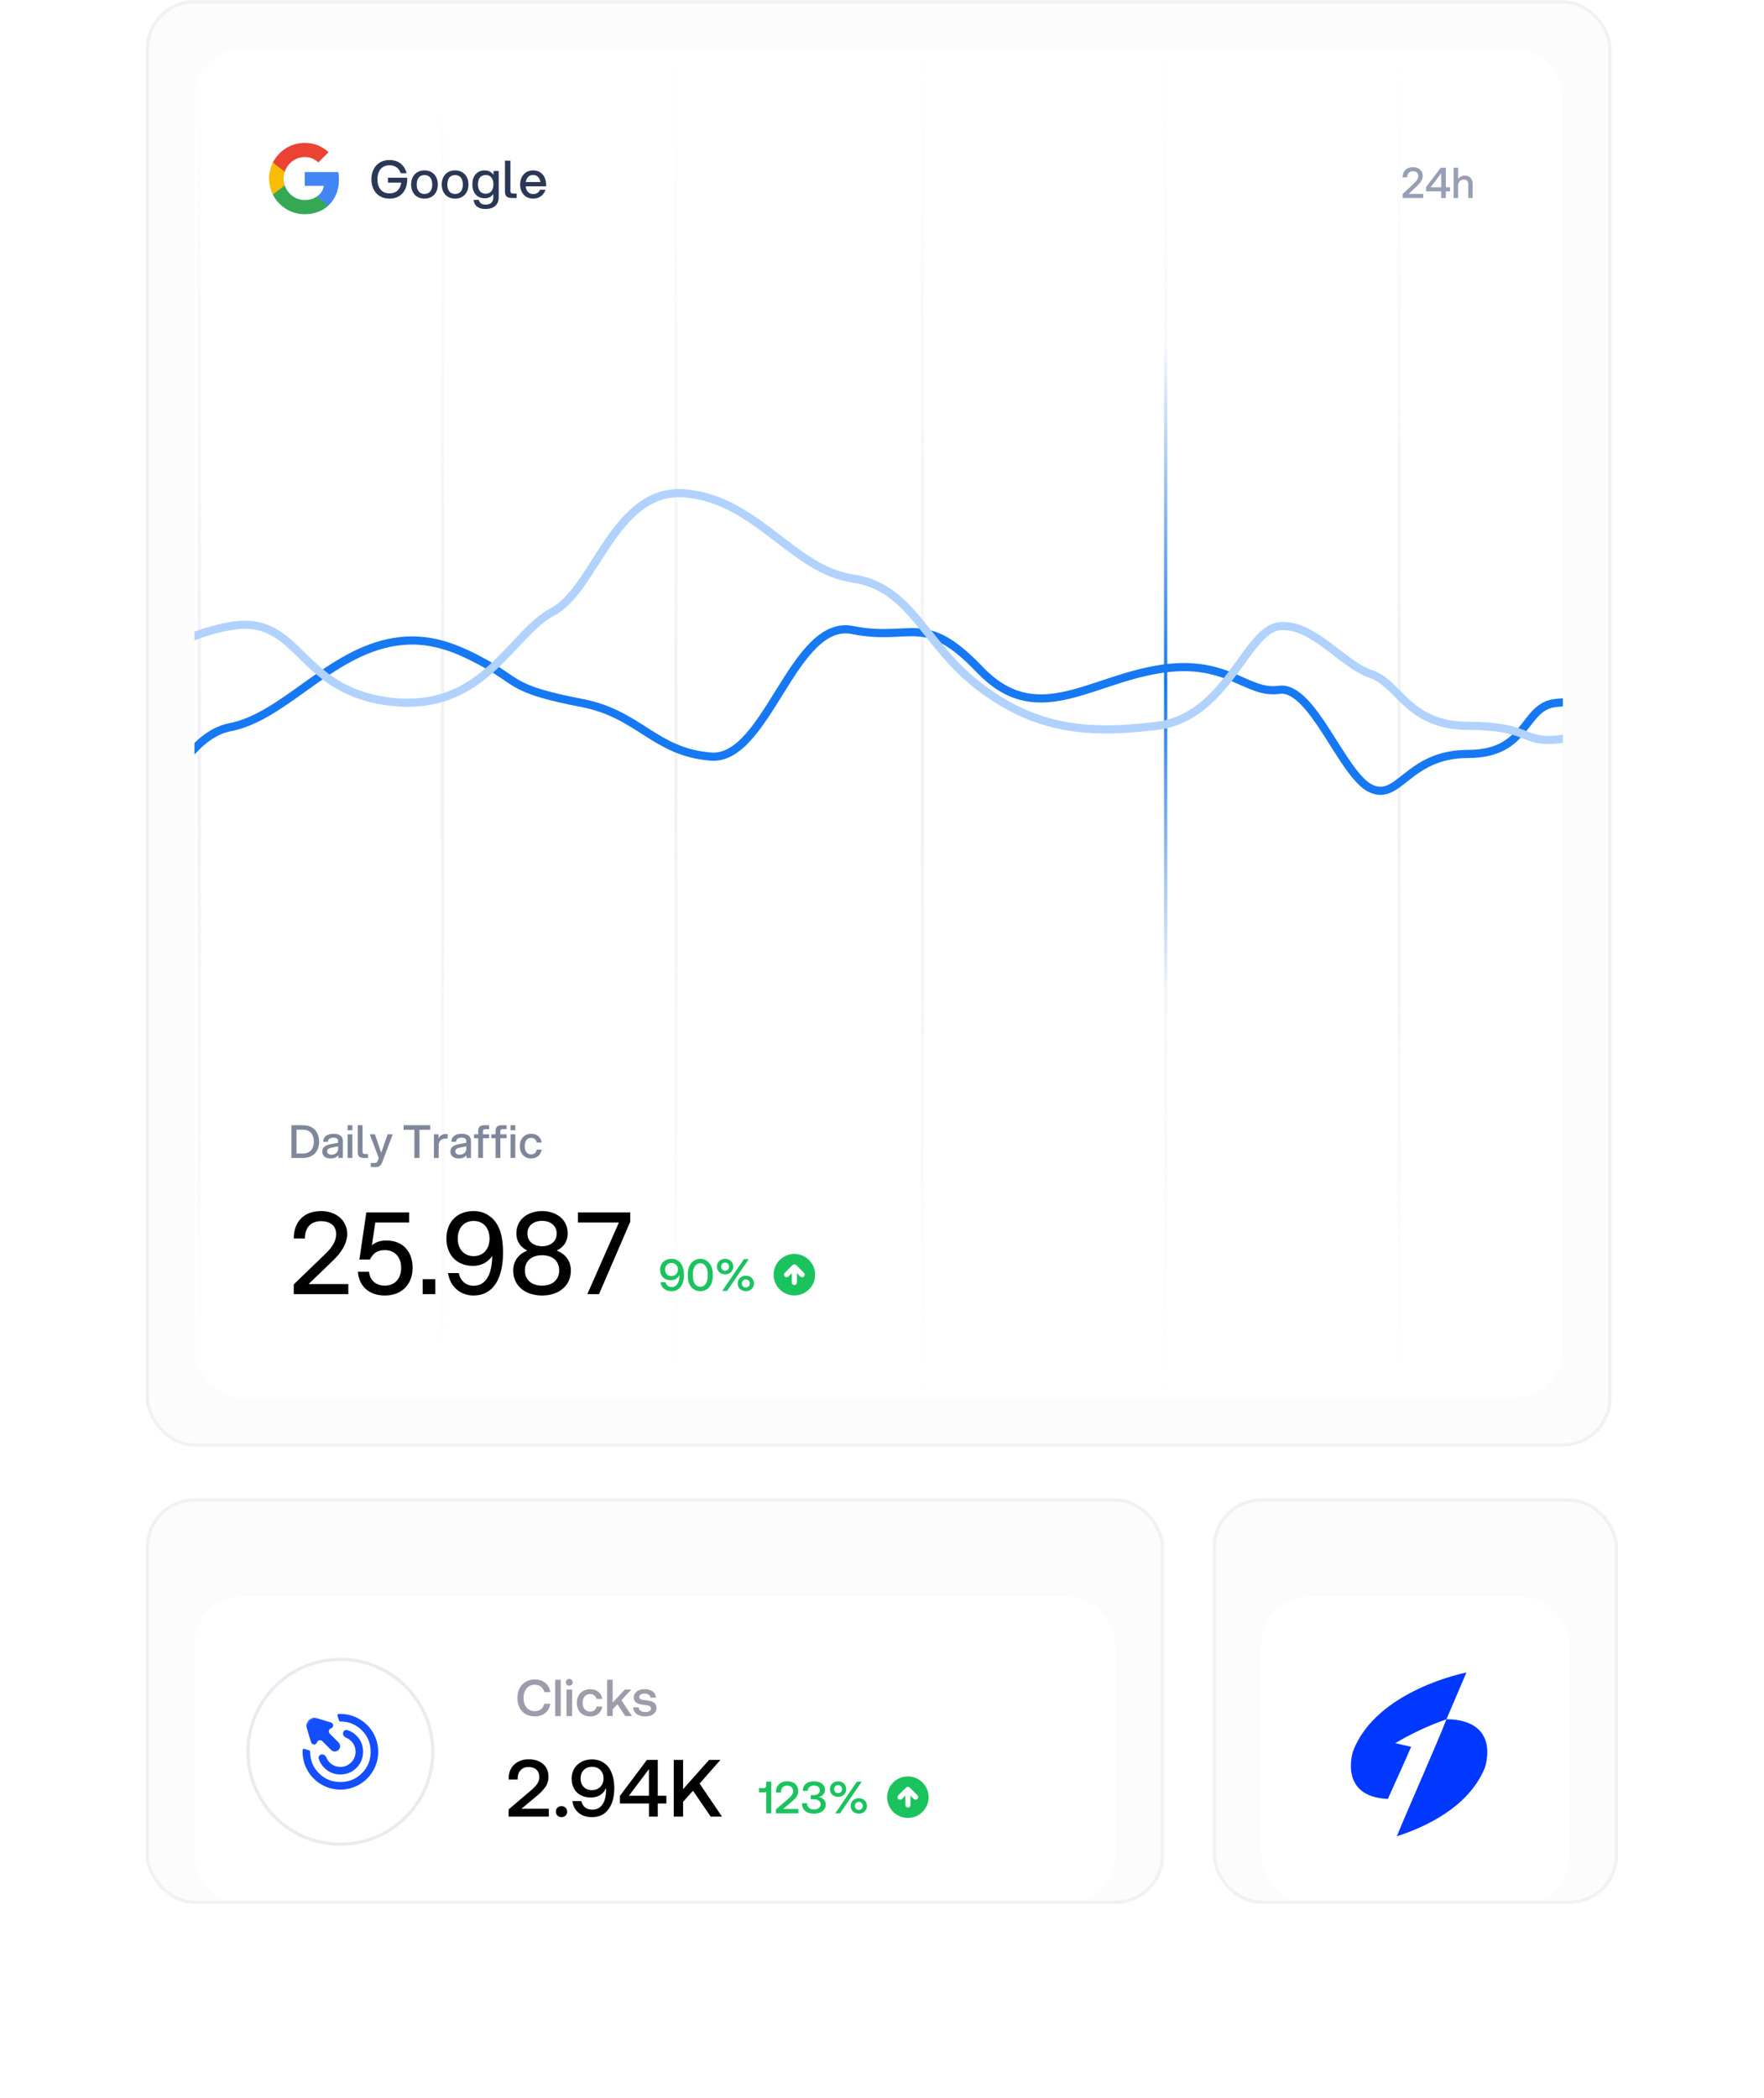 <svg width="544" height="647" viewBox="0 0 544 647" fill="none" xmlns="http://www.w3.org/2000/svg">
<g filter="url(#filter0_b_533_542)">
<rect x="373.976" y="462.056" width="125" height="125" rx="15" fill="#FBFBFB" fill-opacity="0.5"/>
<g filter="url(#filter1_d_533_542)">
<rect x="388.976" y="477.056" width="95" height="95" rx="15" fill="white"/>
<g clip-path="url(#clip0_533_542)">
<path d="M447.443 515.047C447.443 515.047 446.891 515.024 446.066 515.039L452.224 500.619C452.224 500.619 424.371 505.954 417.237 524.981C417.237 524.981 412.67 538.947 428.002 539.588C431.007 532.949 434.045 526.244 435.166 523.519C433.539 523.145 431.91 522.779 430.284 522.405C432.41 521.143 434.769 519.859 437.353 518.629C440.433 517.157 443.372 515.98 446.066 515.04C443.353 522.107 434.797 541.296 430.77 551.104C439.653 548.249 452.963 542.096 457.901 530.016C457.902 530.016 462.895 516.113 447.443 515.047Z" fill="#0038FF"/>
</g>
</g>
<rect x="374.476" y="462.556" width="124" height="124" rx="14.5" stroke="#EFF1F4"/>
</g>
<g filter="url(#filter2_b_533_542)">
<rect x="44.976" y="462.056" width="314" height="125" rx="15" fill="#FBFBFB" fill-opacity="0.5"/>
<g filter="url(#filter3_d_533_542)">
<rect x="59.976" y="477.056" width="284" height="95" rx="15" fill="white"/>
<circle cx="104.976" cy="525.056" r="28.5" stroke="#E9EBF1"/>
<mask id="mask0_533_542" style="mask-type:alpha" maskUnits="userSpaceOnUse" x="90" y="511" width="29" height="29">
<rect x="90.976" y="511.056" width="28" height="28" rx="14" fill="#D9D9D9"/>
</mask>
<g mask="url(#mask0_533_542)">
<path d="M104.975 532.056C103.089 532.056 101.475 531.414 100.134 530.131C99.244 529.279 98.627 528.3 98.285 527.192C98.023 526.345 98.868 525.671 99.717 525.924V525.924C100.155 526.055 100.478 526.414 100.65 526.839C100.948 527.576 101.417 528.202 102.059 528.716C102.895 529.387 103.867 529.722 104.975 529.722C106.259 529.722 107.357 529.266 108.271 528.352C109.185 527.438 109.642 526.339 109.642 525.056C109.642 523.947 109.307 522.975 108.636 522.139C108.121 521.498 107.495 521.028 106.758 520.73C106.334 520.559 105.974 520.236 105.844 519.797V519.797C105.591 518.948 106.264 518.104 107.111 518.366C108.219 518.708 109.199 519.324 110.05 520.214C111.334 521.556 111.975 523.17 111.975 525.056C111.975 527 111.295 528.653 109.934 530.014C108.572 531.375 106.92 532.056 104.975 532.056ZM104.975 536.722C103.361 536.722 101.845 536.416 100.425 535.804C99.006 535.191 97.771 534.36 96.721 533.31C95.671 532.26 94.84 531.025 94.227 529.606C93.615 528.186 93.309 526.67 93.309 525.056V524.531V524.531C93.309 524.246 93.6 524.078 93.873 524.161L95.307 524.603C95.506 524.664 95.642 524.848 95.642 525.056V525.056C95.642 527.661 96.546 529.868 98.354 531.677C100.163 533.485 102.37 534.389 104.975 534.389C107.581 534.389 109.788 533.485 111.596 531.677C113.404 529.868 114.309 527.661 114.309 525.056C114.309 522.45 113.404 520.243 111.596 518.435C109.788 516.627 107.581 515.722 104.975 515.722V515.722C104.767 515.722 104.584 515.587 104.522 515.388L104.081 513.953C103.997 513.681 104.165 513.389 104.45 513.389V513.389H104.975C106.589 513.389 108.106 513.695 109.525 514.308C110.945 514.92 112.179 515.752 113.229 516.802C114.279 517.852 115.111 519.086 115.723 520.506C116.336 521.925 116.642 523.442 116.642 525.056C116.642 526.67 116.336 528.186 115.723 529.606C115.111 531.025 114.279 532.26 113.229 533.31C112.179 534.36 110.945 535.191 109.525 535.804C108.106 536.416 106.589 536.722 104.975 536.722ZM104.407 524.487C103.77 525.123 102.739 525.123 102.102 524.487L99.377 521.762C98.868 521.252 98 521.458 97.773 522.142V522.142C97.476 523.041 96.199 523.023 95.927 522.116L94.602 517.699C94.047 515.851 95.77 514.128 97.619 514.682L102.036 516.007C102.942 516.279 102.96 517.556 102.062 517.854V517.854C101.378 518.08 101.172 518.948 101.681 519.458L104.407 522.183C105.043 522.819 105.043 523.851 104.407 524.487V524.487Z" fill="#134EFF"/>
</g>
<path fill-rule="evenodd" clip-rule="evenodd" d="M279.975 545.456C281.673 545.456 283.3 544.781 284.501 543.581C285.701 542.381 286.375 540.753 286.375 539.056C286.375 537.358 285.701 535.731 284.501 534.53C283.3 533.33 281.673 532.656 279.975 532.656C278.278 532.656 276.65 533.33 275.45 534.53C274.249 535.731 273.575 537.358 273.575 539.056C273.575 540.753 274.249 542.381 275.45 543.581C276.65 544.781 278.278 545.456 279.975 545.456V545.456ZM282.941 538.49L280.541 536.09C280.391 535.94 280.187 535.856 279.975 535.856C279.763 535.856 279.56 535.94 279.41 536.09L277.01 538.49C276.864 538.641 276.783 538.843 276.785 539.053C276.787 539.263 276.871 539.463 277.019 539.612C277.168 539.76 277.368 539.844 277.578 539.846C277.788 539.848 277.99 539.767 278.141 539.621L279.175 538.587V541.456C279.175 541.668 279.259 541.871 279.41 542.021C279.56 542.171 279.763 542.256 279.975 542.256C280.187 542.256 280.391 542.171 280.541 542.021C280.691 541.871 280.775 541.668 280.775 541.456V538.587L281.81 539.621C281.96 539.767 282.163 539.848 282.372 539.846C282.582 539.844 282.783 539.76 282.931 539.612C283.079 539.463 283.164 539.263 283.165 539.053C283.167 538.843 283.087 538.641 282.941 538.49V538.49Z" fill="#1AC35E"/>
<path d="M237.826 534.256V544.056H236.286V537.434C236.146 537.518 235.936 537.56 235.67 537.56H234.06V536.244H235.6C235.824 536.244 236.006 536.16 236.132 535.992C236.244 535.824 236.314 535.614 236.314 535.334V534.256H237.826ZM243.044 539.604C243.548 539.184 243.94 538.792 244.192 538.428C244.444 538.064 244.584 537.672 244.584 537.238C244.584 536.692 244.416 536.258 244.08 535.95C243.744 535.642 243.282 535.488 242.708 535.488C242.148 535.488 241.686 535.67 241.35 536.034C241.014 536.398 240.846 536.874 240.846 537.462V537.644H239.292V537.378C239.292 536.762 239.432 536.216 239.712 535.726C239.992 535.25 240.398 534.858 240.916 534.578C241.42 534.298 242.022 534.158 242.708 534.158C243.8 534.158 244.64 534.438 245.256 534.984C245.858 535.53 246.166 536.258 246.166 537.168C246.166 537.84 245.984 538.414 245.648 538.918C245.298 539.422 244.78 539.954 244.094 540.528L241.49 542.698H246.222V544.056H239.278V542.81L243.044 539.604ZM254.038 539.772C254.444 540.164 254.654 540.682 254.654 541.326C254.654 541.886 254.5 542.39 254.192 542.81C253.884 543.23 253.464 543.566 252.904 543.79C252.344 544.028 251.7 544.14 250.972 544.14C249.852 544.14 248.956 543.86 248.298 543.286C247.64 542.712 247.318 541.928 247.318 540.92H248.872C248.872 541.522 249.082 541.998 249.488 542.334C249.88 542.684 250.412 542.852 251.07 542.852C251.644 542.852 252.12 542.712 252.498 542.404C252.876 542.11 253.072 541.718 253.072 541.214C253.072 540.752 252.876 540.388 252.512 540.122C252.148 539.856 251.616 539.716 250.944 539.716H250.048V538.428H250.846C251.49 538.428 251.98 538.288 252.316 538.008C252.652 537.728 252.834 537.364 252.834 536.888C252.834 536.454 252.666 536.104 252.33 535.852C251.994 535.6 251.56 535.46 251.028 535.46C250.468 535.46 250.006 535.614 249.642 535.908C249.278 536.202 249.096 536.594 249.096 537.098H247.57C247.57 536.202 247.892 535.488 248.508 534.956C249.124 534.438 249.936 534.172 250.972 534.172C251.672 534.172 252.288 534.284 252.806 534.494C253.324 534.718 253.716 535.026 253.996 535.418C254.276 535.81 254.416 536.272 254.416 536.776C254.416 537.364 254.234 537.854 253.898 538.232C253.562 538.61 253.1 538.862 252.526 538.988C253.128 539.114 253.632 539.38 254.038 539.772ZM256.271 535.334C256.481 534.97 256.775 534.69 257.167 534.48C257.545 534.284 257.979 534.172 258.455 534.172C258.931 534.172 259.351 534.284 259.743 534.48C260.121 534.69 260.415 534.97 260.639 535.334C260.849 535.698 260.961 536.118 260.961 536.566C260.961 537.028 260.849 537.434 260.639 537.798C260.415 538.162 260.121 538.442 259.743 538.638C259.351 538.848 258.931 538.946 258.455 538.946C257.979 538.946 257.545 538.848 257.167 538.638C256.775 538.442 256.481 538.162 256.271 537.798C256.047 537.434 255.949 537.028 255.949 536.566C255.949 536.118 256.047 535.698 256.271 535.334ZM257.573 544.056L264.265 534.256H265.763L259.057 544.056H257.573ZM259.337 535.684C259.099 535.446 258.805 535.32 258.455 535.32C258.105 535.32 257.811 535.446 257.587 535.684C257.349 535.922 257.237 536.216 257.237 536.566C257.237 536.93 257.349 537.224 257.587 537.462C257.811 537.7 258.105 537.812 258.455 537.812C258.805 537.812 259.099 537.7 259.337 537.462C259.561 537.224 259.687 536.93 259.687 536.566C259.687 536.216 259.561 535.922 259.337 535.684ZM262.669 540.528C262.879 540.164 263.173 539.884 263.565 539.674C263.943 539.478 264.377 539.366 264.853 539.366C265.329 539.366 265.749 539.478 266.141 539.674C266.519 539.884 266.813 540.164 267.037 540.528C267.247 540.892 267.359 541.312 267.359 541.76C267.359 542.208 267.247 542.614 267.037 542.978C266.813 543.342 266.519 543.636 266.141 543.832C265.749 544.042 265.329 544.14 264.853 544.14C264.377 544.14 263.943 544.042 263.565 543.832C263.173 543.636 262.879 543.342 262.669 542.978C262.445 542.614 262.347 542.208 262.347 541.76C262.347 541.312 262.445 540.892 262.669 540.528ZM265.721 540.864C265.483 540.626 265.189 540.5 264.853 540.5C264.503 540.5 264.209 540.626 263.971 540.864C263.733 541.116 263.621 541.41 263.621 541.76C263.621 542.124 263.733 542.418 263.971 542.642C264.195 542.88 264.489 542.992 264.853 542.992C265.203 542.992 265.497 542.88 265.721 542.642C265.945 542.418 266.071 542.124 266.071 541.76C266.071 541.41 265.945 541.116 265.721 540.864Z" fill="#1AC35E"/>
<path d="M160.224 505.48C160.672 504.616 161.296 503.96 162.112 503.48C162.928 503 163.888 502.76 164.976 502.76C165.808 502.76 166.576 502.92 167.248 503.24C167.92 503.56 168.48 504.024 168.912 504.616C169.328 505.208 169.6 505.896 169.728 506.664H167.888C167.696 505.96 167.344 505.4 166.832 504.984C166.304 504.584 165.664 504.376 164.896 504.376C164.192 504.376 163.584 504.552 163.072 504.904C162.544 505.256 162.144 505.736 161.872 506.344C161.584 506.952 161.456 507.656 161.456 508.456C161.456 509.256 161.584 509.96 161.872 510.568C162.144 511.192 162.544 511.672 163.072 512.024C163.584 512.376 164.192 512.536 164.896 512.536C165.664 512.536 166.304 512.344 166.816 511.928C167.328 511.528 167.68 510.968 167.872 510.248H169.712C169.584 511.048 169.312 511.736 168.896 512.312C168.48 512.904 167.936 513.352 167.264 513.672C166.592 513.992 165.824 514.152 164.976 514.152C163.888 514.152 162.928 513.928 162.112 513.448C161.296 512.984 160.672 512.328 160.224 511.464C159.776 510.6 159.568 509.608 159.568 508.456C159.568 507.336 159.776 506.344 160.224 505.48ZM171.2 502.856H172.928V514.056H171.2V502.856ZM176.318 502.888C176.51 503.08 176.622 503.336 176.622 503.624C176.622 503.928 176.51 504.184 176.318 504.376C176.11 504.568 175.854 504.664 175.566 504.664C175.262 504.664 175.006 504.568 174.814 504.376C174.606 504.184 174.51 503.928 174.51 503.624C174.51 503.336 174.606 503.08 174.814 502.888C175.006 502.696 175.262 502.584 175.566 502.584C175.854 502.584 176.11 502.696 176.318 502.888ZM174.702 505.864H176.43V514.056H174.702V505.864ZM184.524 513.352C183.852 513.896 183.004 514.152 181.98 514.152C181.164 514.152 180.444 513.992 179.836 513.64C179.212 513.288 178.732 512.792 178.396 512.152C178.06 511.512 177.9 510.776 177.9 509.944C177.9 509.112 178.06 508.392 178.412 507.752C178.748 507.128 179.228 506.648 179.852 506.296C180.476 505.944 181.196 505.768 182.028 505.768C183.052 505.768 183.884 506.04 184.54 506.584C185.18 507.128 185.596 507.848 185.756 508.776H183.98C183.852 508.312 183.628 507.944 183.276 507.656C182.924 507.384 182.492 507.24 181.98 507.24C181.276 507.24 180.716 507.496 180.3 507.992C179.884 508.504 179.676 509.144 179.676 509.944C179.676 510.76 179.884 511.416 180.3 511.928C180.716 512.44 181.276 512.68 181.98 512.68C182.508 512.68 182.956 512.552 183.308 512.264C183.66 511.976 183.884 511.592 183.996 511.112H185.756C185.596 512.072 185.18 512.808 184.524 513.352ZM187.222 502.856H188.95V509.864L192.694 505.864H194.694L191.638 509.16L194.886 514.056H192.838L190.406 510.424L188.95 511.96V514.056H187.222V502.856ZM196.959 511.352C196.991 511.784 197.183 512.136 197.551 512.408C197.919 512.68 198.399 512.808 198.991 512.808C199.503 512.808 199.935 512.712 200.255 512.52C200.575 512.328 200.751 512.056 200.751 511.72C200.751 511.448 200.671 511.24 200.527 511.096C200.367 510.968 200.175 510.872 199.919 510.808C199.663 510.744 199.279 510.68 198.767 510.616C198.047 510.536 197.455 510.424 196.991 510.28C196.527 510.136 196.159 509.912 195.871 509.592C195.583 509.272 195.455 508.856 195.455 508.312C195.455 507.816 195.583 507.368 195.871 506.984C196.159 506.6 196.543 506.296 197.039 506.072C197.535 505.864 198.095 505.752 198.735 505.752C199.759 505.752 200.607 505.992 201.247 506.44C201.887 506.904 202.239 507.544 202.303 508.376H200.623C200.575 508.008 200.383 507.704 200.063 507.464C199.727 507.224 199.311 507.096 198.815 507.096C198.303 507.096 197.903 507.192 197.599 507.384C197.279 507.576 197.135 507.848 197.135 508.168C197.135 508.424 197.199 508.6 197.359 508.728C197.519 508.856 197.711 508.936 197.951 508.984C198.175 509.032 198.559 509.08 199.087 509.144C199.791 509.224 200.383 509.336 200.863 509.496C201.343 509.656 201.727 509.896 202.015 510.232C202.303 510.568 202.447 511.016 202.447 511.592C202.447 512.104 202.287 512.568 201.999 512.952C201.695 513.336 201.279 513.64 200.767 513.848C200.239 514.056 199.647 514.152 199.007 514.152C197.903 514.152 197.007 513.912 196.335 513.416C195.663 512.92 195.311 512.232 195.295 511.352H196.959Z" fill="#9C9CAB"/>
<path d="M163.576 537.106C164.476 536.356 165.176 535.656 165.626 535.006C166.076 534.356 166.326 533.656 166.326 532.881C166.326 531.906 166.026 531.131 165.426 530.581C164.826 530.031 164.001 529.756 162.976 529.756C161.976 529.756 161.151 530.081 160.551 530.731C159.951 531.381 159.651 532.231 159.651 533.281V533.606H156.876V533.131C156.876 532.031 157.126 531.056 157.626 530.181C158.126 529.331 158.851 528.631 159.776 528.131C160.676 527.631 161.751 527.381 162.976 527.381C164.926 527.381 166.426 527.881 167.526 528.856C168.601 529.831 169.151 531.131 169.151 532.756C169.151 533.956 168.826 534.981 168.226 535.881C167.601 536.781 166.676 537.731 165.451 538.756L160.801 542.631H169.251V545.056H156.851V542.831L163.576 537.106ZM171.908 542.281C172.233 541.981 172.658 541.806 173.158 541.806C173.658 541.806 174.058 541.981 174.408 542.281C174.733 542.606 174.908 543.006 174.908 543.506C174.908 544.006 174.733 544.431 174.408 544.731C174.058 545.056 173.658 545.206 173.158 545.206C172.658 545.206 172.233 545.056 171.908 544.731C171.583 544.431 171.433 544.006 171.433 543.506C171.433 543.006 171.583 542.606 171.908 542.281ZM189.044 532.831C189.294 533.881 189.444 534.981 189.444 536.181C189.444 539.031 188.819 541.231 187.619 542.831C186.419 544.431 184.719 545.206 182.544 545.206C180.869 545.206 179.494 544.781 178.444 543.881C177.369 543.006 176.719 541.806 176.519 540.256H179.269C179.469 541.081 179.844 541.731 180.419 542.206C180.994 542.681 181.744 542.906 182.694 542.906C184.019 542.906 185.044 542.381 185.794 541.281C186.519 540.206 186.894 538.756 186.894 536.906V536.231C186.744 536.531 186.644 536.706 186.619 536.756C186.219 537.506 185.619 538.106 184.869 538.531C184.094 538.956 183.194 539.156 182.194 539.156C181.019 539.156 179.994 538.931 179.094 538.456C178.194 537.981 177.519 537.306 177.019 536.406C176.519 535.531 176.294 534.506 176.294 533.306C176.294 532.181 176.544 531.181 177.069 530.281C177.594 529.381 178.344 528.681 179.294 528.181C180.244 527.681 181.319 527.406 182.569 527.406C183.719 527.406 184.769 527.656 185.669 528.131C186.569 528.606 187.294 529.281 187.894 530.131C188.394 530.906 188.769 531.806 189.044 532.831ZM179.994 535.881C180.619 536.556 181.469 536.881 182.519 536.881C183.569 536.881 184.444 536.556 185.119 535.881C185.769 535.231 186.119 534.356 186.119 533.256C186.119 532.206 185.794 531.356 185.144 530.681C184.494 530.031 183.644 529.681 182.594 529.681C181.519 529.681 180.669 530.031 180.019 530.681C179.369 531.356 179.044 532.231 179.044 533.281C179.044 534.356 179.344 535.231 179.994 535.881ZM191.178 538.656L199.503 527.556H202.853V538.606H205.503V541.006H202.853V545.056H200.128V541.006H191.178V538.656ZM193.953 538.606H200.128V530.406L193.953 538.606ZM207.783 527.556H210.658V536.581L218.683 527.556H222.183L215.758 534.856L222.658 545.056H219.183L213.708 537.056L210.658 540.481V545.056H207.783V527.556Z" fill="black"/>
</g>
<rect x="45.476" y="462.556" width="313" height="124" rx="14.5" stroke="#EFF1F4"/>
</g>
<g filter="url(#filter4_b_533_542)">
<rect x="44.976" y="0.056" width="452" height="446" rx="15" fill="#FBFBFB" fill-opacity="0.5"/>
<g clip-path="url(#clip1_533_542)">
<rect x="59.976" y="15.056" width="422" height="416" rx="15" fill="white"/>
<path fill-rule="evenodd" clip-rule="evenodd" d="M430.976 431.056V15.056H431.976V431.056H430.976Z" fill="url(#paint0_linear_533_542)"/>
<path fill-rule="evenodd" clip-rule="evenodd" d="M358.976 431.056V15.056H359.976V431.056H358.976Z" fill="url(#paint1_linear_533_542)"/>
<path fill-rule="evenodd" clip-rule="evenodd" d="M283.987 431.056V15.056H284.964V431.056H283.987Z" fill="url(#paint2_linear_533_542)"/>
<path fill-rule="evenodd" clip-rule="evenodd" d="M207.987 431.056V15.056H208.964V431.056H207.987Z" fill="url(#paint3_linear_533_542)"/>
<path fill-rule="evenodd" clip-rule="evenodd" d="M135.987 431.056V15.056H136.964V431.056H135.987Z" fill="url(#paint4_linear_533_542)"/>
<path fill-rule="evenodd" clip-rule="evenodd" d="M60.987 431.056V15.056H61.964V431.056H60.987Z" fill="url(#paint5_linear_533_542)"/>
<path fill-rule="evenodd" clip-rule="evenodd" d="M358.976 431.056V106.056H359.976V431.056H358.976Z" fill="url(#paint6_linear_533_542)"/>
<path d="M120.12 61.248C116.44 61.248 114.536 58.512 114.536 55.296C114.536 52.08 116.44 49.344 120.12 49.344C123.064 49.344 124.808 51.072 125.4 53.408H123.576C123.096 51.968 121.96 50.96 120.12 50.96C117.544 50.96 116.392 52.944 116.392 55.296C116.392 57.648 117.544 59.632 120.12 59.632C122.36 59.632 123.464 58.192 123.736 56.32H119.64V54.8H125.576C125.592 54.96 125.592 55.136 125.592 55.296C125.592 58.512 123.816 61.248 120.12 61.248ZM130.899 61.248C128.323 61.248 126.787 59.392 126.787 56.896C126.787 54.4 128.323 52.544 130.899 52.544C133.491 52.544 135.027 54.4 135.027 56.896C135.027 59.392 133.491 61.248 130.899 61.248ZM128.515 56.896C128.515 58.608 129.283 59.808 130.899 59.808C132.531 59.808 133.299 58.608 133.299 56.896C133.299 55.184 132.531 53.984 130.899 53.984C129.283 53.984 128.515 55.184 128.515 56.896ZM140.339 61.248C137.763 61.248 136.227 59.392 136.227 56.896C136.227 54.4 137.763 52.544 140.339 52.544C142.931 52.544 144.467 54.4 144.467 56.896C144.467 59.392 142.931 61.248 140.339 61.248ZM137.955 56.896C137.955 58.608 138.723 59.808 140.339 59.808C141.971 59.808 142.739 58.608 142.739 56.896C142.739 55.184 141.971 53.984 140.339 53.984C138.723 53.984 137.955 55.184 137.955 56.896ZM149.73 64.448C147.458 64.448 146.21 63.376 146.05 61.632H147.698C147.858 62.688 148.626 63.088 149.762 63.088C150.898 63.088 152.13 62.704 152.13 60.832V59.84C151.554 60.656 150.658 61.136 149.458 61.136C147.01 61.136 145.666 59.312 145.666 56.848C145.666 54.384 147.01 52.544 149.458 52.544C150.706 52.544 151.618 53.072 152.194 53.936V52.736H153.794V60.832C153.794 63.36 152.018 64.448 149.73 64.448ZM147.394 56.848C147.394 58.528 148.162 59.728 149.778 59.728C151.394 59.728 152.162 58.528 152.162 56.848C152.162 55.152 151.394 53.968 149.778 53.968C148.162 53.968 147.394 55.152 147.394 56.848ZM155.724 49.536H157.404V58.864C157.404 59.44 157.628 59.68 158.236 59.68H159.34V61.056H157.852C156.428 61.056 155.724 60.528 155.724 59.056V49.536ZM164.404 61.248C161.94 61.248 160.404 59.392 160.404 56.896C160.404 54.4 161.94 52.544 164.404 52.544C166.868 52.544 168.404 54.368 168.404 56.976V57.456H162.116C162.276 58.896 163.06 59.84 164.404 59.84C165.428 59.84 166.196 59.36 166.548 58.512H168.228C167.7 60.16 166.308 61.248 164.404 61.248ZM162.148 56.128H166.66C166.452 54.816 165.668 53.952 164.404 53.952C163.14 53.952 162.356 54.816 162.148 56.128Z" fill="#2B3757"/>
<path d="M-92.024 220.088C-90.383 222.354 -83.418 217.288 -74.897 220.162C-68.188 222.425 -62.351 229.693 -53.761 231.889C-37.458 236.058 -24.152 240.342 -16.591 250.298C-9.031 260.254 2.318 294.013 15.841 294.013C29.365 294.013 36.248 276.453 41.35 264.887C46.237 253.808 55.649 227.198 70.868 224.264C87.665 221.026 101.478 201.279 121.521 197.959C132.203 196.19 140.761 199.633 150.309 204.983C159.857 210.334 157.988 212.644 179.462 216.768C197.183 220.172 201.818 231.889 219.183 233.299C236.548 234.709 244.579 190.588 262.912 194.271C281.246 197.954 284.909 188.432 302.142 206.479C319.376 224.526 335.297 210.125 356.931 206.442C378.564 202.759 384.198 214.185 394.465 212.711C404.732 211.238 413.976 239.093 422.776 243.145C431.576 247.196 434.071 232.479 452.771 232.479C471.471 232.479 469.471 217.873 479.737 216.768C490.004 215.663 497.209 217.528 500.509 212.74" stroke="#1678F2" stroke-width="2.514" stroke-linecap="round" stroke-linejoin="round"/>
<path d="M-92.024 249.445C-89.091 252.381 -66.724 256.651 -53.891 246.242C-41.058 235.832 -29.691 241.437 -16.491 243.572C-3.291 245.708 1.109 220.617 15.776 217.414C30.442 214.211 48.776 197.1 70.776 193.097C92.776 189.093 91.309 212.877 120.276 216.347C149.242 219.817 157.309 195.527 170.509 188.587C183.709 181.648 189.576 150.024 211.576 152.159C233.576 154.294 244.576 175.69 262.909 178.359C281.242 181.028 284.909 198.73 302.142 211.809C319.376 224.888 335.142 226.49 356.776 223.82C378.409 221.151 384.276 194.164 394.542 193.097C404.809 192.029 413.976 204.898 422.776 207.834C431.576 210.77 434.142 223.82 452.842 223.82C471.542 223.82 469.342 228.892 479.609 228.091C489.875 227.29 497.209 219.817 500.509 216.347" stroke="#B0D2FD" stroke-width="2.514" stroke-linecap="round" stroke-linejoin="round"/>
<path d="M432.547 61.056V59.836L436.246 56.344C436.882 55.721 437.375 55.059 437.375 54.228C437.375 53.358 436.739 52.813 435.74 52.813C434.701 52.813 433.962 53.423 433.975 54.696H432.547C432.56 52.709 433.78 51.554 435.74 51.554C437.609 51.554 438.777 52.736 438.777 54.189C438.777 55.37 438.011 56.396 437.194 57.175L434.429 59.797H438.907V61.056H432.547ZM439.807 59.005V57.655L444.324 51.71H445.882V57.746H447.167V59.005H445.882V61.056H444.441V59.005H439.807ZM441.209 57.746H444.454V53.41L441.209 57.746ZM448.297 61.056V51.71H449.66V55.189C450.115 54.592 450.802 54.15 451.75 54.15C453.385 54.15 454.151 55.319 454.151 56.707V61.056H452.801V56.85C452.801 55.98 452.373 55.357 451.387 55.357C450.867 55.357 449.66 55.656 449.66 57.317V61.056H448.297Z" fill="#979FB4"/>
<path d="M104.536 55.306C104.536 54.526 104.466 53.776 104.336 53.056H93.976V57.316H99.896C99.636 58.686 98.856 59.846 97.686 60.626V63.396H101.256C103.336 61.476 104.536 58.656 104.536 55.306Z" fill="#4285F4"/>
<path d="M93.975 66.056C96.945 66.056 99.435 65.076 101.255 63.396L97.685 60.626C96.705 61.286 95.455 61.686 93.975 61.686C91.115 61.686 88.685 59.756 87.815 57.156H84.155V59.996C85.965 63.586 89.675 66.056 93.975 66.056Z" fill="#34A853"/>
<path d="M87.816 57.145C87.596 56.486 87.466 55.785 87.466 55.056C87.466 54.325 87.596 53.626 87.816 52.965V50.126H84.156C83.406 51.605 82.976 53.276 82.976 55.056C82.976 56.836 83.406 58.505 84.156 59.986L87.006 57.766L87.816 57.145Z" fill="#FBBC05"/>
<path d="M93.975 48.436C95.595 48.436 97.035 48.996 98.185 50.076L101.335 46.926C99.425 45.146 96.945 44.056 93.975 44.056C89.675 44.056 85.965 46.526 84.155 50.126L87.815 52.966C88.685 50.366 91.115 48.436 93.975 48.436Z" fill="#EA4335"/>
</g>
<path fill-rule="evenodd" clip-rule="evenodd" d="M244.975 399.456C246.673 399.456 248.3 398.781 249.501 397.581C250.701 396.381 251.375 394.753 251.375 393.056C251.375 391.358 250.701 389.731 249.501 388.53C248.3 387.33 246.673 386.656 244.975 386.656C243.278 386.656 241.65 387.33 240.45 388.53C239.249 389.731 238.575 391.358 238.575 393.056C238.575 394.753 239.249 396.381 240.45 397.581C241.65 398.781 243.278 399.456 244.975 399.456V399.456ZM247.941 392.49L245.541 390.09C245.391 389.94 245.187 389.856 244.975 389.856C244.763 389.856 244.56 389.94 244.41 390.09L242.01 392.49C241.864 392.641 241.783 392.843 241.785 393.053C241.787 393.263 241.871 393.463 242.019 393.612C242.168 393.76 242.368 393.844 242.578 393.846C242.788 393.848 242.99 393.767 243.141 393.621L244.175 392.587V395.456C244.175 395.668 244.259 395.871 244.41 396.021C244.56 396.171 244.763 396.256 244.975 396.256C245.187 396.256 245.391 396.171 245.541 396.021C245.691 395.871 245.775 395.668 245.775 395.456V392.587L246.81 393.621C246.96 393.767 247.163 393.848 247.372 393.846C247.582 393.844 247.783 393.76 247.931 393.612C248.079 393.463 248.164 393.263 248.165 393.053C248.167 392.843 248.087 392.641 247.941 392.49V392.49Z" fill="#1AC35E"/>
<path d="M210.704 391.21C210.844 391.798 210.928 392.414 210.928 393.086C210.928 394.682 210.578 395.914 209.906 396.81C209.234 397.706 208.282 398.14 207.064 398.14C206.126 398.14 205.356 397.902 204.768 397.398C204.166 396.908 203.802 396.236 203.69 395.368H205.23C205.342 395.83 205.552 396.194 205.874 396.46C206.196 396.726 206.616 396.852 207.148 396.852C207.89 396.852 208.464 396.558 208.884 395.942C209.29 395.34 209.5 394.528 209.5 393.492V393.114C209.416 393.282 209.36 393.38 209.346 393.408C209.122 393.828 208.786 394.164 208.366 394.402C207.932 394.64 207.428 394.752 206.868 394.752C206.21 394.752 205.636 394.626 205.132 394.36C204.628 394.094 204.25 393.716 203.97 393.212C203.69 392.722 203.564 392.148 203.564 391.476C203.564 390.846 203.704 390.286 203.998 389.782C204.292 389.278 204.712 388.886 205.244 388.606C205.776 388.326 206.378 388.172 207.078 388.172C207.722 388.172 208.31 388.312 208.814 388.578C209.318 388.844 209.724 389.222 210.06 389.698C210.34 390.132 210.55 390.636 210.704 391.21ZM205.636 392.918C205.986 393.296 206.462 393.478 207.05 393.478C207.638 393.478 208.128 393.296 208.506 392.918C208.87 392.554 209.066 392.064 209.066 391.448C209.066 390.86 208.884 390.384 208.52 390.006C208.156 389.642 207.68 389.446 207.092 389.446C206.49 389.446 206.014 389.642 205.65 390.006C205.286 390.384 205.104 390.874 205.104 391.462C205.104 392.064 205.272 392.554 205.636 392.918ZM212.109 392.932C212.109 392.008 212.263 391.182 212.585 390.454C212.907 389.726 213.369 389.166 213.957 388.774C214.545 388.382 215.217 388.172 215.973 388.172C216.715 388.172 217.373 388.382 217.961 388.774C218.549 389.166 218.997 389.726 219.333 390.454C219.655 391.182 219.823 392.008 219.823 392.932V393.38C219.823 394.36 219.655 395.2 219.333 395.914C219.011 396.642 218.563 397.188 217.975 397.566C217.387 397.958 216.729 398.14 215.973 398.14C215.203 398.14 214.531 397.958 213.943 397.566C213.355 397.188 212.907 396.642 212.585 395.914C212.263 395.2 212.109 394.36 212.109 393.38V392.932ZM217.639 390.454C217.219 389.838 216.673 389.53 215.973 389.53C215.273 389.53 214.713 389.838 214.293 390.454C213.873 391.07 213.663 391.91 213.663 392.988V393.324C213.663 394.416 213.873 395.256 214.293 395.872C214.713 396.488 215.273 396.782 215.973 396.782C216.673 396.782 217.219 396.488 217.639 395.872C218.059 395.256 218.269 394.416 218.269 393.324V392.988C218.269 391.91 218.059 391.07 217.639 390.454ZM221.429 389.334C221.639 388.97 221.933 388.69 222.325 388.48C222.703 388.284 223.137 388.172 223.613 388.172C224.089 388.172 224.509 388.284 224.901 388.48C225.279 388.69 225.573 388.97 225.797 389.334C226.007 389.698 226.119 390.118 226.119 390.566C226.119 391.028 226.007 391.434 225.797 391.798C225.573 392.162 225.279 392.442 224.901 392.638C224.509 392.848 224.089 392.946 223.613 392.946C223.137 392.946 222.703 392.848 222.325 392.638C221.933 392.442 221.639 392.162 221.429 391.798C221.205 391.434 221.107 391.028 221.107 390.566C221.107 390.118 221.205 389.698 221.429 389.334ZM222.731 398.056L229.423 388.256H230.921L224.215 398.056H222.731ZM224.495 389.684C224.257 389.446 223.963 389.32 223.613 389.32C223.263 389.32 222.969 389.446 222.745 389.684C222.507 389.922 222.395 390.216 222.395 390.566C222.395 390.93 222.507 391.224 222.745 391.462C222.969 391.7 223.263 391.812 223.613 391.812C223.963 391.812 224.257 391.7 224.495 391.462C224.719 391.224 224.845 390.93 224.845 390.566C224.845 390.216 224.719 389.922 224.495 389.684ZM227.827 394.528C228.037 394.164 228.331 393.884 228.723 393.674C229.101 393.478 229.535 393.366 230.011 393.366C230.487 393.366 230.907 393.478 231.299 393.674C231.677 393.884 231.971 394.164 232.195 394.528C232.405 394.892 232.517 395.312 232.517 395.76C232.517 396.208 232.405 396.614 232.195 396.978C231.971 397.342 231.677 397.636 231.299 397.832C230.907 398.042 230.487 398.14 230.011 398.14C229.535 398.14 229.101 398.042 228.723 397.832C228.331 397.636 228.037 397.342 227.827 396.978C227.603 396.614 227.505 396.208 227.505 395.76C227.505 395.312 227.603 394.892 227.827 394.528ZM230.879 394.864C230.641 394.626 230.347 394.5 230.011 394.5C229.661 394.5 229.367 394.626 229.129 394.864C228.891 395.116 228.779 395.41 228.779 395.76C228.779 396.124 228.891 396.418 229.129 396.642C229.353 396.88 229.647 396.992 230.011 396.992C230.361 396.992 230.655 396.88 230.879 396.642C231.103 396.418 231.229 396.124 231.229 395.76C231.229 395.41 231.103 395.116 230.879 394.864Z" fill="#1AC35E"/>
<path d="M89.886 357.056V346.976H93.4C96.802 346.976 98.412 349.202 98.412 352.016C98.412 354.83 96.802 357.056 93.4 357.056H89.886ZM91.44 355.684H93.4C95.78 355.684 96.788 354.074 96.788 352.016C96.788 349.958 95.78 348.348 93.4 348.348H91.44V355.684ZM104.333 357.056V356.202C103.703 356.972 102.905 357.224 102.023 357.224C100.413 357.224 99.377 356.454 99.377 355.054C99.377 353.766 100.329 353.108 102.079 352.786L104.277 352.38V351.904C104.277 351.134 103.801 350.812 102.821 350.812C101.981 350.812 101.169 351.106 101.127 352.058H99.671C99.713 350.308 101.169 349.608 102.821 349.608C104.781 349.608 105.719 350.434 105.719 351.75V357.056H104.333ZM100.889 355.012C100.889 355.628 101.309 356.048 102.247 356.048C103.241 356.048 104.277 355.502 104.277 354.2V353.472L102.331 353.878C101.449 354.06 100.889 354.27 100.889 355.012ZM107.195 357.056V349.776H108.665V357.056H107.195ZM107.195 348.516V346.976H108.665V348.516H107.195ZM110.341 346.976H111.811V355.138C111.811 355.642 112.007 355.852 112.539 355.852H113.505V357.056H112.203C110.957 357.056 110.341 356.594 110.341 355.306V346.976ZM114.353 359.856V358.624H115.473C116.159 358.624 116.327 358.4 116.551 357.756L116.803 357.084L114.045 349.776H115.627L117.573 355.474L119.519 349.776H121.101L117.993 358.064C117.615 359.1 117.181 359.856 115.963 359.856H114.353ZM127.788 357.056V348.376H124.47V346.976H132.688V348.376H129.37V357.056H127.788ZM133.823 357.056V349.776H135.237V351.036C135.769 350.014 136.595 349.692 137.491 349.692H138.051V351.078H137.449C136.217 351.078 135.293 351.596 135.293 353.346V357.056H133.823ZM143.857 357.056V356.202C143.227 356.972 142.429 357.224 141.547 357.224C139.937 357.224 138.901 356.454 138.901 355.054C138.901 353.766 139.853 353.108 141.603 352.786L143.801 352.38V351.904C143.801 351.134 143.325 350.812 142.345 350.812C141.505 350.812 140.693 351.106 140.651 352.058H139.195C139.237 350.308 140.693 349.608 142.345 349.608C144.305 349.608 145.243 350.434 145.243 351.75V357.056H143.857ZM140.413 355.012C140.413 355.628 140.833 356.048 141.771 356.048C142.765 356.048 143.801 355.502 143.801 354.2V353.472L141.855 353.878C140.973 354.06 140.413 354.27 140.413 355.012ZM147.474 348.726C147.474 347.438 148.104 346.976 149.336 346.976H150.848V348.18H149.672C149.154 348.18 148.944 348.39 148.944 348.894V349.776H150.848V350.98H148.944V357.056H147.474V350.98H146.172V349.776H147.474V348.726ZM152.835 348.726C152.835 347.438 153.465 346.976 154.697 346.976H156.209V348.18H155.033C154.515 348.18 154.305 348.39 154.305 348.894V349.776H156.209V350.98H154.305V357.056H152.835V350.98H151.533V349.776H152.835V348.726ZM157.44 357.056V349.776H158.91V357.056H157.44ZM157.44 348.516V346.976H158.91V348.516H157.44ZM163.793 357.224C161.651 357.224 160.307 355.6 160.307 353.416C160.307 351.232 161.651 349.608 163.793 349.608C165.683 349.608 166.817 350.7 167.041 352.31H165.543C165.361 351.414 164.731 350.868 163.793 350.868C162.491 350.868 161.819 351.918 161.819 353.416C161.819 354.914 162.491 355.964 163.793 355.964C164.745 355.964 165.375 355.39 165.543 354.466H167.041C166.817 356.104 165.599 357.224 163.793 357.224Z" fill="#2B3757" fill-opacity="0.6"/>
<path d="M90.586 399.056V396.046L100.526 386.456C102.276 384.741 103.676 382.851 103.676 380.506C103.676 378.056 101.891 376.551 99.021 376.551C96.116 376.551 94.016 378.266 94.051 381.871H90.586C90.621 376.516 93.911 373.436 99.021 373.436C104.026 373.436 107.071 376.656 107.071 380.471C107.071 383.621 105.041 386.421 102.836 388.556L95.171 395.941H107.421V399.056H90.586ZM118.675 399.476C113.67 399.476 110.66 396.431 110.38 392.161H113.81C114.055 394.786 115.945 396.431 118.675 396.431C121.825 396.431 123.715 394.191 123.715 390.936C123.715 387.716 121.825 385.476 118.675 385.476C116.19 385.476 114.965 386.596 114.09 388.381H110.835L112.97 373.856H126.165V376.971H115.735L114.685 383.971C115.875 383.026 117.31 382.501 119.06 382.501C124.555 382.501 127.25 386.246 127.25 390.936C127.25 395.801 124.135 399.476 118.675 399.476ZM130.345 399.056V394.436H134.23V399.056H130.345ZM146.063 373.436C148.338 373.436 149.913 374.136 151.278 375.221C154.358 377.636 155.128 381.801 155.128 386.281C155.128 394.366 152.013 399.476 146.063 399.476C142.003 399.476 138.818 396.816 138.153 392.546H141.478C142.003 395.101 143.823 396.466 146.063 396.466C149.703 396.466 151.733 393.141 151.803 387.296C150.508 389.151 148.478 390.341 145.923 390.341C140.533 390.341 137.663 386.596 137.663 381.941C137.663 377.076 140.708 373.436 146.063 373.436ZM141.163 381.906C141.163 385.126 143.053 387.331 146.063 387.331C149.073 387.331 150.963 385.126 150.963 381.906C150.963 378.686 149.073 376.481 146.063 376.481C143.053 376.481 141.163 378.686 141.163 381.906ZM167.16 399.476C162.015 399.476 158.27 396.501 158.27 391.811C158.27 388.696 160.02 386.666 162.61 385.616C160.65 384.636 159.25 382.956 159.25 380.296C159.25 375.886 162.925 373.436 167.16 373.436C171.395 373.436 175.07 375.886 175.07 380.296C175.07 382.956 173.67 384.636 171.71 385.616C174.3 386.666 176.05 388.696 176.05 391.811C176.05 396.501 172.305 399.476 167.16 399.476ZM161.875 391.741C161.875 394.716 164.045 396.431 167.16 396.431C170.275 396.431 172.445 394.716 172.445 391.741C172.445 388.731 170.275 387.051 167.16 387.051C164.045 387.051 161.875 388.731 161.875 391.741ZM162.645 380.366C162.645 382.921 164.71 384.286 167.16 384.286C169.61 384.286 171.675 382.921 171.675 380.366C171.675 377.811 169.61 376.446 167.16 376.446C164.71 376.446 162.645 377.811 162.645 380.366ZM181.127 399.056L190.857 376.971H178.222V373.856H194.357V376.726L184.732 399.056H181.127Z" fill="black"/>
<rect x="45.476" y="0.556" width="451" height="445" rx="14.5" stroke="#EFF1F4"/>
</g>
<defs>
<filter id="filter0_b_533_542" x="323.976" y="412.056" width="225" height="225" filterUnits="userSpaceOnUse" color-interpolation-filters="sRGB">
<feFlood flood-opacity="0" result="BackgroundImageFix"/>
<feGaussianBlur in="BackgroundImageFix" stdDeviation="25"/>
<feComposite in2="SourceAlpha" operator="in" result="effect1_backgroundBlur_533_542"/>
<feBlend mode="normal" in="SourceGraphic" in2="effect1_backgroundBlur_533_542" result="shape"/>
</filter>
<filter id="filter1_d_533_542" x="329.916" y="433.106" width="213.12" height="213.12" filterUnits="userSpaceOnUse" color-interpolation-filters="sRGB">
<feFlood flood-opacity="0" result="BackgroundImageFix"/>
<feColorMatrix in="SourceAlpha" type="matrix" values="0 0 0 0 0 0 0 0 0 0 0 0 0 0 0 0 0 0 127 0" result="hardAlpha"/>
<feOffset dy="15.11"/>
<feGaussianBlur stdDeviation="29.53"/>
<feColorMatrix type="matrix" values="0 0 0 0 0 0 0 0 0 0 0 0 0 0 0 0 0 0 0.03 0"/>
<feBlend mode="normal" in2="BackgroundImageFix" result="effect1_dropShadow_533_542"/>
<feBlend mode="normal" in="SourceGraphic" in2="effect1_dropShadow_533_542" result="shape"/>
</filter>
<filter id="filter2_b_533_542" x="-5.024" y="412.056" width="414" height="225" filterUnits="userSpaceOnUse" color-interpolation-filters="sRGB">
<feFlood flood-opacity="0" result="BackgroundImageFix"/>
<feGaussianBlur in="BackgroundImageFix" stdDeviation="25"/>
<feComposite in2="SourceAlpha" operator="in" result="effect1_backgroundBlur_533_542"/>
<feBlend mode="normal" in="SourceGraphic" in2="effect1_backgroundBlur_533_542" result="shape"/>
</filter>
<filter id="filter3_d_533_542" x="0.916" y="433.106" width="402.12" height="213.12" filterUnits="userSpaceOnUse" color-interpolation-filters="sRGB">
<feFlood flood-opacity="0" result="BackgroundImageFix"/>
<feColorMatrix in="SourceAlpha" type="matrix" values="0 0 0 0 0 0 0 0 0 0 0 0 0 0 0 0 0 0 127 0" result="hardAlpha"/>
<feOffset dy="15.11"/>
<feGaussianBlur stdDeviation="29.53"/>
<feColorMatrix type="matrix" values="0 0 0 0 0 0 0 0 0 0 0 0 0 0 0 0 0 0 0.03 0"/>
<feBlend mode="normal" in2="BackgroundImageFix" result="effect1_dropShadow_533_542"/>
<feBlend mode="normal" in="SourceGraphic" in2="effect1_dropShadow_533_542" result="shape"/>
</filter>
<filter id="filter4_b_533_542" x="-5.024" y="-49.944" width="552" height="546" filterUnits="userSpaceOnUse" color-interpolation-filters="sRGB">
<feFlood flood-opacity="0" result="BackgroundImageFix"/>
<feGaussianBlur in="BackgroundImageFix" stdDeviation="25"/>
<feComposite in2="SourceAlpha" operator="in" result="effect1_backgroundBlur_533_542"/>
<feBlend mode="normal" in="SourceGraphic" in2="effect1_backgroundBlur_533_542" result="shape"/>
</filter>
<linearGradient id="paint0_linear_533_542" x1="431.476" y1="15.056" x2="431.476" y2="431.056" gradientUnits="userSpaceOnUse">
<stop stop-color="#F1F1F5" stop-opacity="0"/>
<stop offset="0.51" stop-color="#F1F1F5"/>
<stop offset="1" stop-color="#F1F1F5" stop-opacity="0"/>
</linearGradient>
<linearGradient id="paint1_linear_533_542" x1="359.476" y1="15.056" x2="359.476" y2="431.056" gradientUnits="userSpaceOnUse">
<stop stop-color="#F1F1F5" stop-opacity="0"/>
<stop offset="0.51" stop-color="#F1F1F5"/>
<stop offset="1" stop-color="#F1F1F5" stop-opacity="0"/>
</linearGradient>
<linearGradient id="paint2_linear_533_542" x1="284.476" y1="15.056" x2="284.476" y2="431.056" gradientUnits="userSpaceOnUse">
<stop stop-color="#F1F1F5" stop-opacity="0"/>
<stop offset="0.51" stop-color="#F1F1F5"/>
<stop offset="1" stop-color="#F1F1F5" stop-opacity="0"/>
</linearGradient>
<linearGradient id="paint3_linear_533_542" x1="208.476" y1="15.056" x2="208.476" y2="431.056" gradientUnits="userSpaceOnUse">
<stop stop-color="#F1F1F5" stop-opacity="0"/>
<stop offset="0.51" stop-color="#F1F1F5"/>
<stop offset="1" stop-color="#F1F1F5" stop-opacity="0"/>
</linearGradient>
<linearGradient id="paint4_linear_533_542" x1="136.476" y1="15.056" x2="136.476" y2="431.056" gradientUnits="userSpaceOnUse">
<stop stop-color="#F1F1F5" stop-opacity="0"/>
<stop offset="0.51" stop-color="#F1F1F5"/>
<stop offset="1" stop-color="#F1F1F5" stop-opacity="0"/>
</linearGradient>
<linearGradient id="paint5_linear_533_542" x1="61.476" y1="15.056" x2="61.476" y2="431.056" gradientUnits="userSpaceOnUse">
<stop stop-color="#F1F1F5" stop-opacity="0"/>
<stop offset="0.51" stop-color="#F1F1F5"/>
<stop offset="1" stop-color="#F1F1F5" stop-opacity="0"/>
</linearGradient>
<linearGradient id="paint6_linear_533_542" x1="359.476" y1="106.056" x2="359.476" y2="306.056" gradientUnits="userSpaceOnUse">
<stop stop-color="#1678F2" stop-opacity="0"/>
<stop offset="0.524" stop-color="#1678F2"/>
<stop offset="1" stop-color="#1678F2" stop-opacity="0"/>
</linearGradient>
<clipPath id="clip0_533_542">
<rect width="40.003" height="60.401" fill="white" transform="translate(432.238 491.056) rotate(24.724)"/>
</clipPath>
<clipPath id="clip1_533_542">
<rect x="59.976" y="15.056" width="422" height="416" rx="15" fill="white"/>
</clipPath>
</defs>
</svg>
